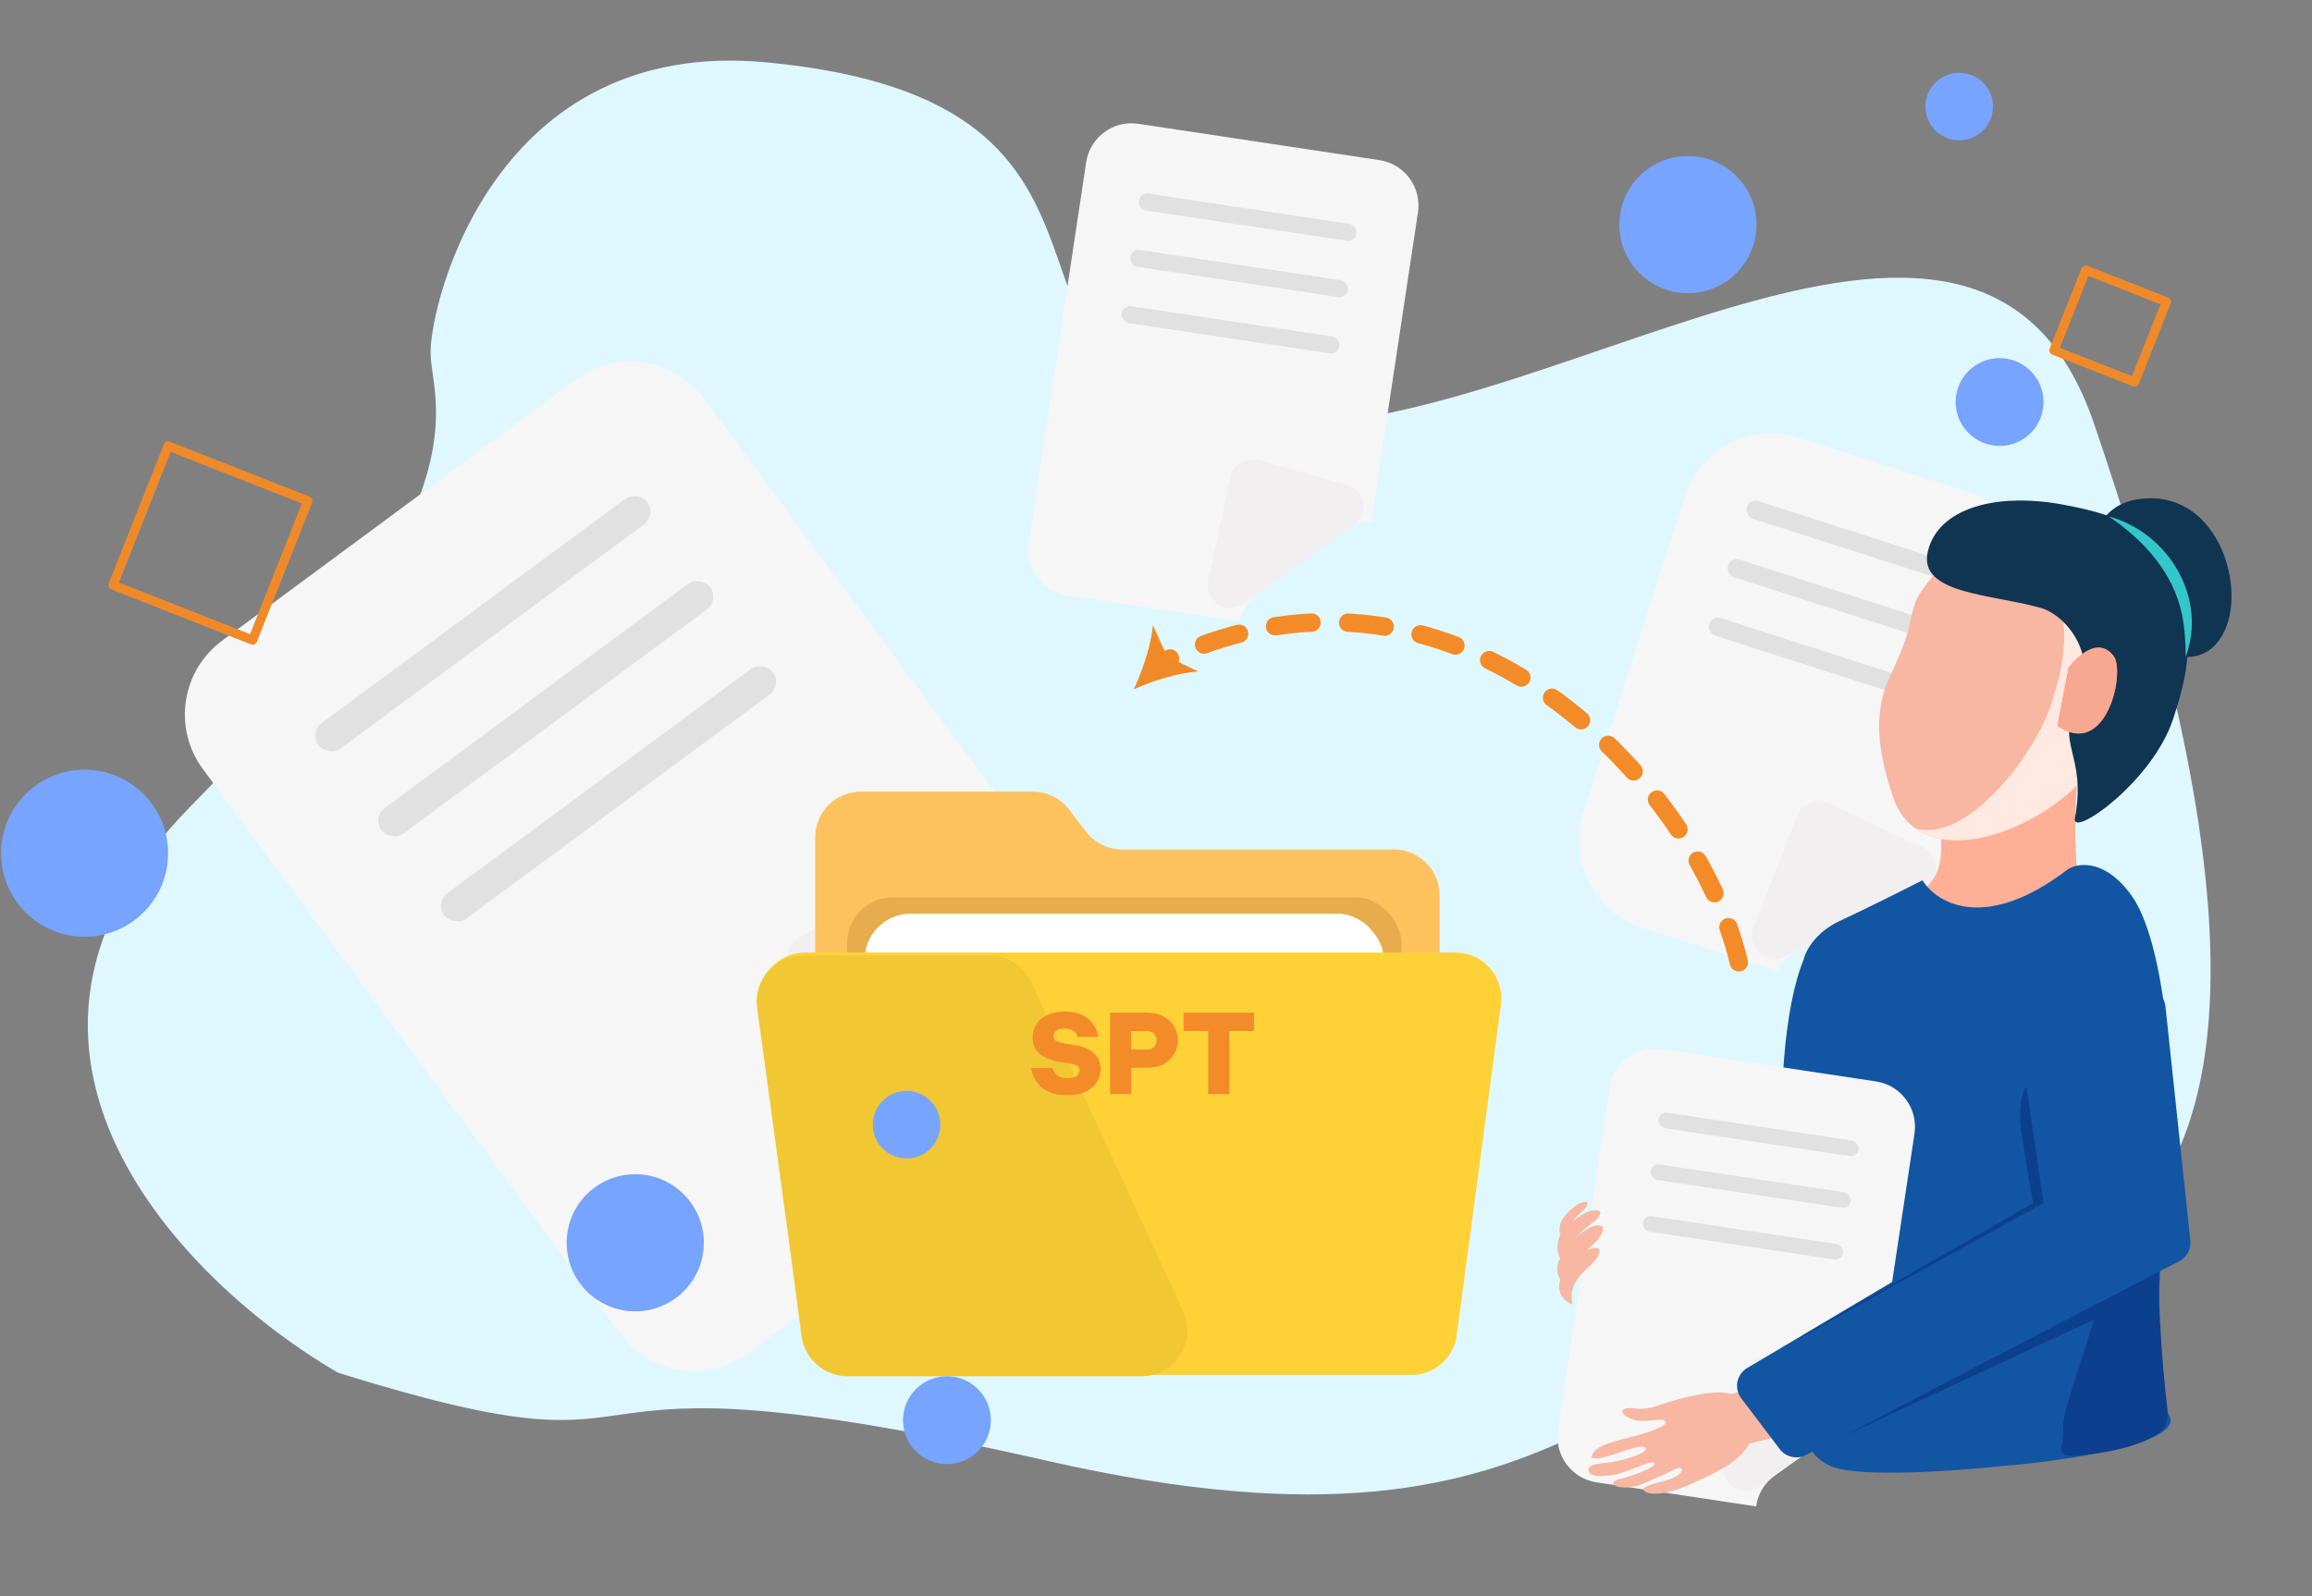 <svg width="504" height="348" viewBox="0 0 504 348" fill="none" xmlns="http://www.w3.org/2000/svg">
<rect x="0" y="0" width="504" height="348" fill="#808080" stroke="none"/>
<path d="M41.664 175.678C-10.826 228.897 40.553 279.879 73.24 299.022C73.562 299.211 73.92 299.363 74.276 299.473C155.907 324.785 107.871 291.12 228.469 318.528C349.342 346 350.258 287.394 429.009 280.984C507.76 274.574 482.12 167.436 456.48 92.348C430.841 17.26 333.775 99.674 270.592 92.348C207.408 85.022 258.883 22.297 167.117 13.598C107.809 7.976 93.86 65.793 93.86 76.781C93.86 87.77 107.595 108.831 41.664 175.678Z" fill="#DFF8FF"/>
<path fill-rule="evenodd" clip-rule="evenodd" d="M48.419 139.684C39.535 146.247 37.653 158.77 44.216 167.655L135.18 290.789C141.743 299.673 154.265 301.555 163.15 294.992L213.483 257.809L225.081 183.876L153.473 86.943C146.91 78.058 134.387 76.177 125.503 82.74L48.419 139.684Z" fill="#F6F6F6"/>
<rect x="67.363" y="159.685" width="89.13" height="6.909" rx="3.454" transform="rotate(-36.455 67.363 159.685)" fill="#E1E1E1"/>
<rect x="81.062" y="178.229" width="89.13" height="6.909" rx="3.454" transform="rotate(-36.455 81.062 178.229)" fill="#E1E1E1"/>
<rect x="94.761" y="196.773" width="89.13" height="6.909" rx="3.454" transform="rotate(-36.455 94.761 196.773)" fill="#E1E1E1"/>
<path d="M174.146 204.511L218.172 179.787C221.838 177.728 226.254 180.839 225.549 184.985L213.07 258.383C212.306 262.875 206.423 264.088 203.945 260.264L172.398 211.59C170.829 209.168 171.63 205.924 174.146 204.511Z" fill="#F1EFEF"/>
<path fill-rule="evenodd" clip-rule="evenodd" d="M248.156 26.991C242.695 26.168 237.6 29.928 236.777 35.389L224.258 118.43C223.434 123.891 227.194 128.986 232.655 129.809L270.184 135.467C270.668 133.262 271.93 131.168 274.072 129.608L293.304 115.607C295.061 114.327 297.023 113.72 298.948 113.682L309.108 46.293C309.931 40.832 306.171 35.738 300.71 34.914L248.156 26.991Z" fill="#F6F6F6"/>
<rect x="248.508" y="41.935" width="47.997" height="3.721" rx="1.86" transform="rotate(8.573 248.508 41.935)" fill="#E1E1E1"/>
<rect x="246.657" y="54.212" width="47.997" height="3.721" rx="1.86" transform="rotate(8.573 246.657 54.212)" fill="#E1E1E1"/>
<rect x="244.806" y="66.489" width="47.997" height="3.721" rx="1.86" transform="rotate(8.573 244.806 66.489)" fill="#E1E1E1"/>
<path d="M274.439 100.342L293.594 105.73C297.642 106.868 298.562 112.191 295.131 114.623L271.192 131.586C267.475 134.221 262.459 130.916 263.412 126.46L268.196 104.109C268.8 101.287 271.661 99.56 274.439 100.342Z" fill="#F1EFEF"/>
<path fill-rule="evenodd" clip-rule="evenodd" d="M392.367 95.481C381.85 92.105 370.587 97.894 367.212 108.412L345.151 177.145C341.775 187.662 347.564 198.924 358.081 202.3L387.324 211.686C388.215 209.902 389.687 208.34 391.76 207.291L417.568 194.234C419.32 193.348 421.149 193.03 422.893 193.176L442.358 132.531C445.733 122.014 439.944 110.752 429.427 107.376L392.367 95.481Z" fill="#F6F6F6"/>
<rect x="381.388" y="108.643" width="51.785" height="4.014" rx="2.007" transform="rotate(17.795 381.388 108.643)" fill="#E1E1E1"/>
<rect x="377.294" y="121.398" width="51.785" height="4.014" rx="2.007" transform="rotate(17.795 377.294 121.398)" fill="#E1E1E1"/>
<rect x="373.2" y="134.152" width="51.785" height="4.014" rx="2.007" transform="rotate(17.795 373.2 134.152)" fill="#E1E1E1"/>
<path d="M398.524 175.151L419.123 184.727C422.936 186.5 422.991 191.901 419.215 193.751L389.136 208.487C385.045 210.492 380.623 206.426 382.278 202.181L391.758 177.869C392.806 175.18 395.907 173.935 398.524 175.151Z" fill="#F1EFEF"/>
<path d="M177.698 185.203V214.407C177.698 219.906 182.156 224.363 187.654 224.363H303.835C309.358 224.363 313.835 219.886 313.835 214.363V195.203C313.835 189.681 309.358 185.203 303.835 185.203H244.654C241.529 185.203 238.584 183.743 236.693 181.255L233.109 176.541C231.218 174.053 228.273 172.593 225.148 172.593H187.698C182.176 172.593 177.698 177.07 177.698 182.593V185.203Z" fill="#FDC25E"/>
<rect x="184.652" y="195.628" width="120.877" height="57.17" rx="10" fill="#E7AD4C"/>
<rect x="188.491" y="199.215" width="113.199" height="53.562" rx="10" fill="white"/>
<path d="M165.583 218.932C164.83 212.96 169.485 207.681 175.505 207.681H317.282C323.331 207.681 327.996 213.01 327.194 219.006L317.551 291.107C316.887 296.073 312.65 299.782 307.64 299.782H184.599C179.56 299.782 175.308 296.032 174.678 291.033L165.583 218.932Z" fill="#FED136"/>
<path d="M257.905 285.867L224.841 214.149C223.207 210.606 219.661 208.336 215.759 208.336H174.953C168.893 208.336 164.226 213.683 165.045 219.687L174.825 291.405C175.5 296.359 179.732 300.054 184.733 300.054H248.824C256.12 300.054 260.96 292.492 257.905 285.867Z" fill="#F1C734"/>
<path d="M232.591 238.782C231.359 238.782 230.303 238.638 229.423 238.35C228.559 238.062 227.839 237.694 227.263 237.246C226.703 236.798 226.255 236.318 225.919 235.806C225.583 235.294 225.335 234.814 225.175 234.366C225.015 233.918 224.911 233.55 224.863 233.262C224.815 232.974 224.791 232.83 224.791 232.83H229.447C229.447 232.83 229.479 232.942 229.543 233.166C229.607 233.39 229.743 233.654 229.951 233.958C230.175 234.246 230.511 234.502 230.959 234.726C231.407 234.95 232.015 235.062 232.783 235.062C233.727 235.062 234.383 234.886 234.751 234.534C235.135 234.166 235.327 233.774 235.327 233.358C235.327 232.974 235.183 232.67 234.895 232.446C234.623 232.206 234.143 232.03 233.455 231.918L231.079 231.534C230.055 231.358 229.087 231.078 228.175 230.694C227.263 230.31 226.519 229.758 225.943 229.038C225.383 228.318 225.103 227.374 225.103 226.206C225.103 225.086 225.383 224.102 225.943 223.254C226.519 222.406 227.335 221.742 228.391 221.262C229.447 220.782 230.703 220.542 232.159 220.542C233.295 220.542 234.263 220.678 235.063 220.95C235.863 221.206 236.527 221.55 237.055 221.982C237.583 222.398 238.007 222.838 238.327 223.302C238.647 223.766 238.887 224.214 239.047 224.646C239.207 225.062 239.311 225.406 239.359 225.678C239.407 225.934 239.431 226.062 239.431 226.062H234.895C234.895 226.062 234.863 225.974 234.799 225.798C234.751 225.606 234.631 225.398 234.439 225.174C234.247 224.934 233.959 224.726 233.575 224.55C233.207 224.358 232.703 224.262 232.063 224.262C231.455 224.262 230.967 224.35 230.599 224.526C230.247 224.702 229.991 224.918 229.831 225.174C229.687 225.43 229.615 225.686 229.615 225.942C229.615 226.406 229.831 226.75 230.263 226.974C230.711 227.182 231.255 227.342 231.895 227.454L234.391 227.862C235.383 228.022 236.295 228.31 237.127 228.726C237.975 229.126 238.655 229.686 239.167 230.406C239.679 231.11 239.935 231.998 239.935 233.07C239.935 234.174 239.647 235.158 239.071 236.022C238.495 236.886 237.663 237.566 236.575 238.062C235.487 238.542 234.159 238.782 232.591 238.782ZM241.988 238.542V220.782H249.98C251.5 220.782 252.764 221.078 253.772 221.67C254.78 222.246 255.532 222.99 256.028 223.902C256.54 224.814 256.796 225.774 256.796 226.782C256.796 227.79 256.54 228.758 256.028 229.686C255.532 230.598 254.78 231.35 253.772 231.942C252.764 232.518 251.5 232.806 249.98 232.806H246.596V238.542H241.988ZM249.956 224.79H246.596V228.822H249.956C250.692 228.822 251.236 228.614 251.588 228.198C251.956 227.766 252.14 227.302 252.14 226.806C252.14 226.294 251.956 225.83 251.588 225.414C251.236 224.998 250.692 224.79 249.956 224.79ZM263.381 238.542V224.766H258.005V220.782H273.365V224.766H267.989V238.542H263.381Z" fill="#F38C28"/>
<path d="M423.532 161.775C423.532 161.775 423.18 180.034 423.171 185.12C423.154 196.521 412.116 196.407 412.116 196.407C412.116 196.407 426.974 213.744 439.261 206.842C451.539 199.941 453.282 195.556 453.282 195.556C453.282 195.556 450.412 173.562 454.936 158.11C457.154 150.55 423.532 161.775 423.532 161.775Z" fill="#FF8B65"/>
<path opacity="0.41" d="M423.532 161.775C423.532 161.775 423.18 180.034 423.171 185.12C423.154 196.521 412.116 196.407 412.116 196.407C412.116 196.407 426.974 213.744 439.261 206.842C451.539 199.941 453.282 195.556 453.282 195.556C453.282 195.556 450.412 173.562 454.936 158.11C457.154 150.55 423.532 161.775 423.532 161.775Z" fill="#FFE4DB"/>
<path d="M411.949 147.568C411.738 148.016 411.536 148.472 411.351 148.936C408.129 157.119 409.969 165.45 412.548 173.439C419.193 194.03 453.115 178.052 458.853 162.38C465.287 144.815 460.904 128.231 447.033 121.558C438.433 117.418 427.247 115.752 418.498 129.433C416.623 132.362 416.605 135.931 415.479 139.132C414.458 142.035 413.278 144.788 411.949 147.551V147.568Z" fill="#F8B7A3"/>
<g style="mix-blend-mode:multiply">
<path d="M447.024 121.567C443.626 119.936 439.833 118.708 435.943 118.638C436.224 118.769 436.515 118.883 436.788 119.024C450.659 125.688 453.009 137.519 446.575 155.084C442.905 165.099 428.743 183.84 417.53 180.621C429.218 188.979 454.012 175.579 458.836 162.398C465.27 144.833 460.886 128.24 447.015 121.576L447.024 121.567Z" fill="#FFE9E1"/>
</g>
<path d="M456.354 118.873C456.354 118.873 456.882 110.253 466.053 108.859C482.864 106.307 489.677 127.012 485.021 137.342C480.074 148.322 468.077 140.631 468.077 140.631L456.345 118.873H456.354Z" fill="#0F3552"/>
<g style="mix-blend-mode:multiply" opacity="0.16">
<path d="M456.354 118.873C456.354 118.873 456.882 110.253 466.053 108.859C482.864 106.307 489.677 127.012 485.021 137.342C480.074 148.322 468.077 140.631 468.077 140.631L456.345 118.873H456.354Z" fill="#0F3552"/>
</g>
<path d="M444.762 132.511C433.988 129.468 417.987 129.529 420.275 120.146C422.564 110.762 435.141 107.342 449.62 110C464.099 112.657 468.632 115.893 473.2 126.521C477.777 137.15 478.243 143.236 473.666 156.908C469.089 170.58 451.504 182.822 452.322 178.385C454.998 163.933 447.666 162.722 453.088 151.778C457.322 143.245 450.764 134.195 444.762 132.502V132.511Z" fill="#0F3552"/>
<g style="mix-blend-mode:multiply" opacity="0.16">
<path d="M457.225 111.735L458.536 113.182C458.536 113.182 468.086 140.631 451.108 160.687C451.574 165.204 454.065 169.001 452.322 178.393C451.504 182.822 469.09 170.588 473.666 156.916C478.243 143.245 477.768 137.167 473.2 126.53C469.547 118.041 465.921 114.27 457.225 111.735Z" fill="#0F3552"/>
</g>
<path d="M450.771 189.529C432.725 203.351 422.135 196.888 419.095 191.929C415.352 193.832 406.514 198.262 401.107 200.758C395.699 203.254 393.568 207.431 393.178 209.207C384.348 231.092 389.499 284.557 393.178 308.553C392.698 311.113 393.178 316.904 398.938 319.592C404.697 322.28 426.614 320.712 436.852 319.592C450.291 318.472 476.303 314.697 472.847 308.553C468.528 300.875 471.408 266.319 472.847 250.961C474.287 235.603 471.888 205.367 464.689 195.289C458.929 187.226 453.01 188.089 450.771 189.529Z" fill="#1255A3"/>
<path d="M450.967 145.533C450.967 145.533 456.706 137.719 460.754 143.042C463.377 146.498 459.188 165.616 448.494 158.24" fill="#FF8B65"/>
<path d="M448.494 158.25C459.188 165.625 463.377 146.507 460.754 143.052C456.714 137.729 450.967 145.543 450.967 145.543" fill="#F8A790"/>
<path d="M459.689 112.586C472.689 116.146 481.262 130.301 476.456 143.253C476.456 140.061 476.272 136.965 475.664 134.001C473.79 124.872 467.32 117.707 459.689 112.595V112.586Z" fill="#33C7CA"/>
<path d="M458.696 280.458C461.383 271.406 463.846 252.571 465.661 235.075C466.639 225.635 472.724 225.039 472.795 234.529C472.883 246.37 471.955 259.048 471.098 267.479C469.85 279.746 471.319 297.461 472.466 307.036C472.689 308.896 472.49 310.892 471.048 312.088C466.213 316.099 454.704 317.374 451.486 317.374C447.736 317.374 450.044 315.355 449.755 311.606C449.467 307.856 453.216 298.916 458.696 280.458Z" fill="#0C408E"/>
<path d="M402.167 312.99L463.182 280.642V284.587L402.167 312.99Z" fill="#0C408E"/>
<path fill-rule="evenodd" clip-rule="evenodd" d="M362.282 228.737C356.821 227.914 351.726 231.674 350.903 237.135L339.645 311.808C338.822 317.269 342.581 322.363 348.043 323.187L382.833 328.432C383.156 325.924 384.453 323.487 386.868 321.728L401.819 310.843C403.75 309.437 405.929 308.844 408.034 308.924L417.347 247.152C418.17 241.691 414.41 236.596 408.949 235.773L362.282 228.737Z" fill="#F6F6F6"/>
<rect x="361.801" y="242.344" width="44.09" height="3.418" rx="1.709" transform="rotate(8.573 361.801 242.344)" fill="#E1E1E1"/>
<rect x="360.1" y="253.621" width="44.09" height="3.418" rx="1.709" transform="rotate(8.573 360.1 253.621)" fill="#E1E1E1"/>
<rect x="358.4" y="264.899" width="44.09" height="3.418" rx="1.709" transform="rotate(8.573 358.4 264.899)" fill="#E1E1E1"/>
<path d="M386.038 296.114L402.396 300.715C406.444 301.854 407.364 307.176 403.933 309.608L383.49 324.094C379.773 326.728 374.756 323.424 375.71 318.968L379.795 299.88C380.399 297.058 383.26 295.332 386.038 296.114Z" fill="#F1EFEF"/>
<path d="M348.669 272.392C348.669 272.392 348.943 273.663 347.236 275.34C345.529 277.016 341.862 279.71 342.736 283.804L342.592 284.435C342.592 284.435 340.756 283.397 340.357 282.349C340.075 281.871 339.878 281.244 339.859 280.403C339.849 279.982 339.955 279.501 340.148 278.996C339.757 278.436 339.463 277.683 339.434 276.595C339.418 275.935 339.657 275.151 340.058 274.327C339.594 273.347 339.204 271.803 339.9 269.782C339.967 269.582 340.079 269.374 340.195 269.154C339.945 268.858 339.814 268.224 340.12 266.859C340.602 264.71 345.285 260.94 346.116 262.33C346.116 262.33 346.07 263.178 344.892 264.134C344.261 264.643 343.538 265.333 342.84 266.25C345.107 264.402 347.956 263.072 348.876 264.306C348.876 264.306 348.899 265.455 347.144 266.624C346.336 267.16 344.937 268.304 343.651 269.727C345.826 267.742 348.256 266.485 349.407 267.537C349.407 267.537 349.718 268.977 347.784 270.873C347.275 271.373 346.612 271.958 345.932 272.626C347.052 272.025 348.063 271.849 348.673 272.4L348.669 272.392Z" fill="#F8B7A3"/>
<path d="M395.324 291.317C386.408 299.499 378.94 304.473 376.893 303.832C373.645 302.813 365.517 305 361.951 306.275C360.896 306.651 358.536 307.446 356.185 307.043C354.165 306.699 352.641 307.578 354.462 308.733C356.29 309.887 357.597 309.964 361.02 309.574C362.686 309.382 362.956 309.75 363.078 310.139C363.296 310.823 359.825 312.242 355.526 313.313C351.089 314.418 348.543 315.172 347.561 316.485C346.799 317.504 346.222 318.346 349.18 317.804C352.139 317.263 357.734 314.608 358.635 315.623C359.537 316.638 355.081 317.979 352.4 318.572C349.719 319.164 346.298 318.876 346.284 320.465C346.275 321.557 347.514 322.103 351.116 321.658C354.717 321.213 360.2 318.033 360.647 319.015C361.094 319.997 354.728 322.182 353.051 322.458C351.315 322.743 350.828 324.114 353.844 324.294C356.86 324.473 358.732 323.146 361.717 321.947C364.708 320.746 365.901 319.591 366.48 320.238C367.05 320.872 365.632 322.126 362.786 322.878C359.947 323.628 357.401 324.216 358.573 325.132C359.745 326.049 363.504 325.867 368.228 323.728C372.96 321.587 379.234 318.964 381.328 314.717C381.328 314.717 385 313.931 401.051 309.803C439.471 299.925 398.026 288.818 395.323 291.309L395.324 291.317Z" fill="#F8B7A3"/>
<path d="M476.986 270.535L471.561 219.516C471.301 217.063 468.903 215.428 466.524 216.082L433.425 225.179C431.133 225.809 429.893 228.285 430.761 230.497L441.84 258.721C442.556 260.546 441.844 262.62 440.159 263.621L381.119 298.697C379.067 299.916 378.532 302.649 379.974 304.551L388.383 315.652C389.56 317.205 391.685 317.684 393.414 316.786L474.852 274.508C476.313 273.749 477.16 272.172 476.986 270.535Z" fill="#1255A3" stroke="#1255A3"/>
<path d="M445.475 262.307C428.453 271.68 394.246 290.556 393.599 291.073C393.334 291.225 393.108 291.36 392.917 291.479C391.177 292.561 392.322 292.322 392.917 291.479C393.004 291.356 393.079 291.22 393.132 291.073L443.2 262.307C442.662 259.614 441.479 251.954 440.703 247.429C439.928 242.904 440.573 237.958 441.758 236.935L445.475 262.307Z" fill="#0C408E"/>
<path d="M379.051 209.807C369.941 170.595 316.09 112.496 251.449 145.291" stroke="#F38C28" stroke-width="4" stroke-linecap="round" stroke-dasharray="8 8"/>
<path d="M247.151 150.288C251.281 148.437 256.914 146.659 261.233 146.4L254.437 143.138L251.314 136.277C250.969 140.59 249.083 146.189 247.146 150.284L247.151 150.288Z" fill="#F08A29"/>
<circle cx="18.436" cy="186.025" r="18.211" fill="#77A4FF"/>
<circle cx="206.424" cy="309.631" r="9.577" fill="#77A4FF"/>
<circle cx="197.625" cy="245.208" r="7.363" fill="#77A4FF"/>
<circle cx="138.48" cy="270.952" r="14.951" fill="#77A4FF"/>
<circle cx="435.898" cy="87.65" r="9.577" fill="#77A4FF"/>
<circle cx="427.098" cy="23.228" r="7.363" fill="#77A4FF"/>
<circle cx="367.953" cy="48.971" r="14.951" fill="#77A4FF"/>
<path d="M67.1 109.21L36.647 97.228L24.62 127.569L55.073 139.552L67.1 109.21Z" stroke="#F08A29" stroke-width="2" stroke-linecap="round" stroke-linejoin="round"/>
<path d="M472.258 65.791L454.686 58.877L447.746 76.385L465.319 83.3L472.258 65.791Z" stroke="#F08A29" stroke-width="2" stroke-linecap="round" stroke-linejoin="round"/>
</svg>

